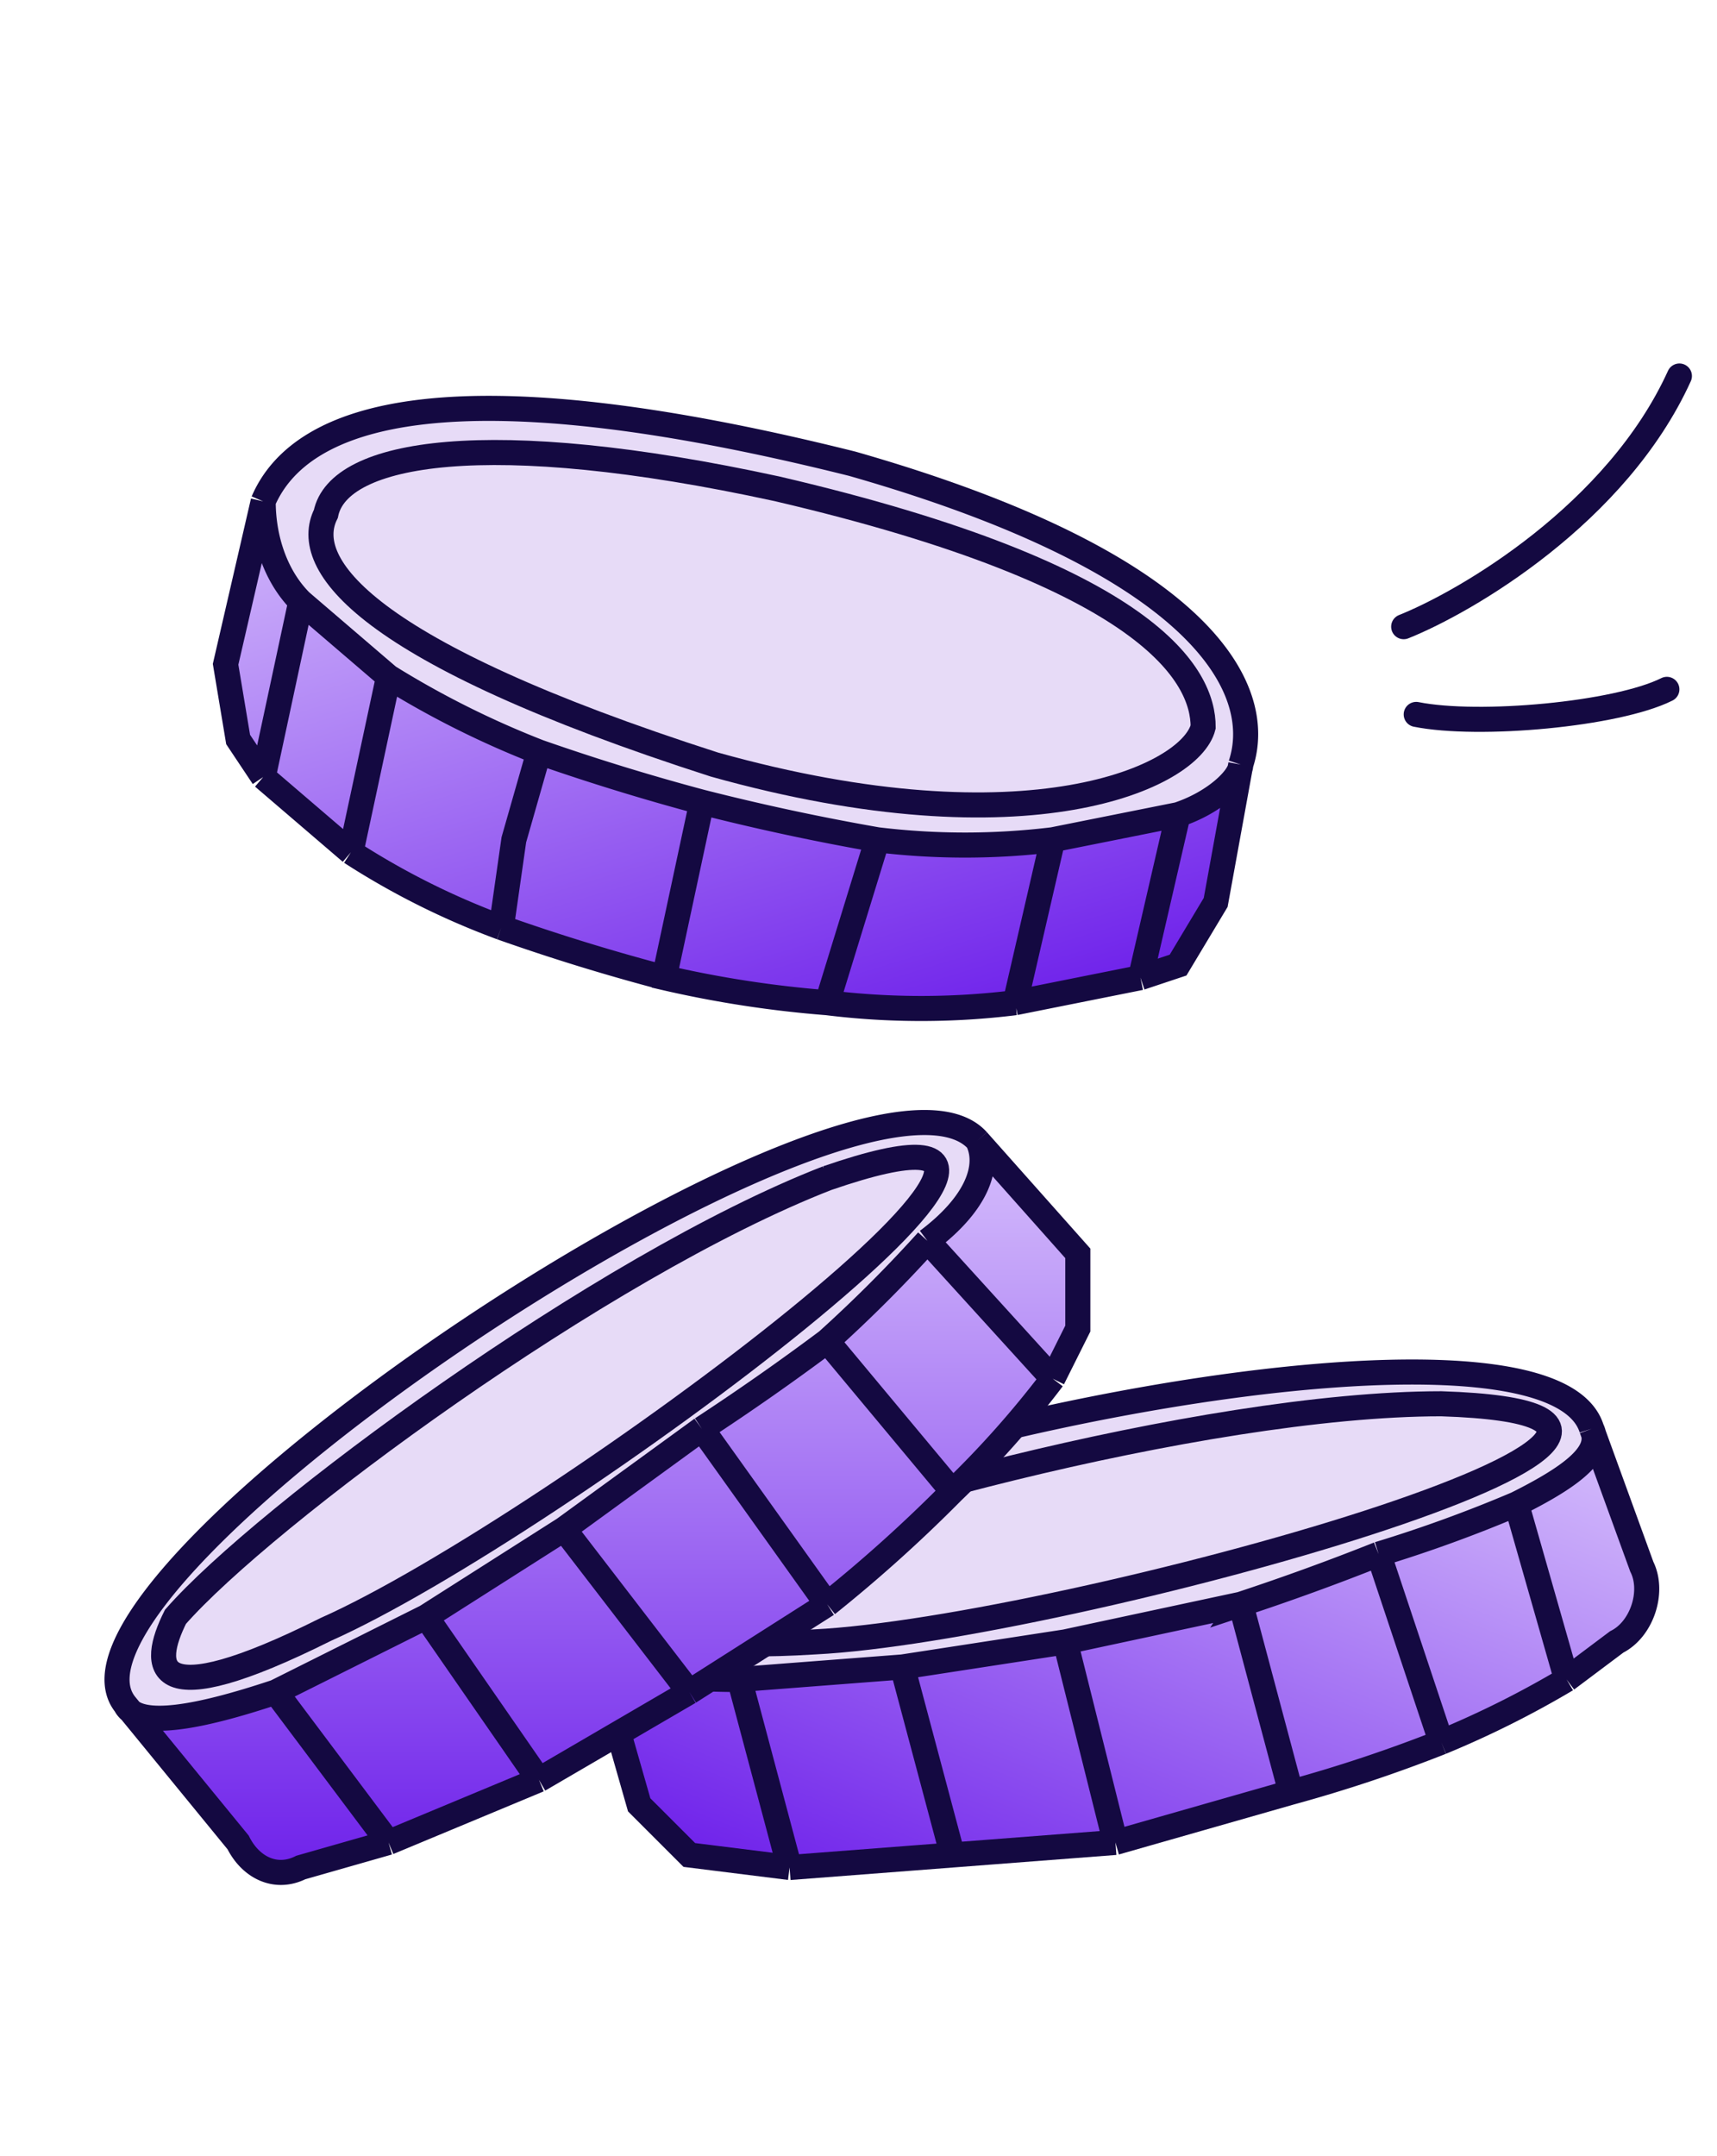 <svg xmlns="http://www.w3.org/2000/svg" fill="none" viewBox="0 0 137 172"><path stroke="#140941" stroke-linecap="round" stroke-width="2" d="M112 50c5-2 17-9 22-20m-21 27c5 1 16 0 20-2"/><path fill="#E7DBF7" d="M47 130c1 3 5 4 12 4a104 104 0 0 0 26-3 238 238 0 0 0 36-11c4-2 7-4 6-6-4-13-83 5-80 16Z"/><path fill="url(#a)" d="m51 144 4 4 8 1-4-15c-7 0-11-1-12-4l4 14Z"/><path fill="url(#b)" d="m59 134 4 15 13-1-4-15-13 1Z"/><path fill="url(#c)" d="m72 133 4 15 13-1-4-16-13 2Z"/><path fill="url(#d)" d="m85 131 4 16 14-4-4-15-14 3Z"/><path fill="url(#e)" d="m99 128 4 15a116 116 0 0 0 12-4l-5-15a143 143 0 0 1-11 4Z"/><path fill="url(#f)" d="m118 121-8 3 5 15a77 77 0 0 0 10-5l-4-14-3 1Z"/><path fill="url(#g)" d="M129 131c2-1 3-4 2-6l-4-11c1 2-2 4-6 6l4 14 4-3Z"/><path stroke="#140941" stroke-width="2" d="M47 130c-3-11 76-29 80-16m0 0 4 11c1 2 0 5-2 6l-4 3m2-20c1 2-2 4-6 6m-62 14 4 15m-4-15 13-1m-13 1c-7 0-11-1-12-4m16 19-8-1-4-4-4-14m16 19 13-1m-4-15 4 15m-4-15 13-2m-9 17 13-1m-4-16 4 16m-4-16 14-3m-10 19 14-4m-4-15 4 15m-4-15a195 195 0 0 0 11-4m-7 19a116 116 0 0 0 12-4m-5-15a110 110 0 0 0 11-4m-11 4 5 15m0 0a77 77 0 0 0 10-5m-4-14 4 14"/><path stroke="#140941" stroke-width="2" d="M115 112c-19 0-52 9-61 14-4 2-5 6 11 5 20-1 81-18 50-19Z"/><path fill="#E7DBF7" d="M10 136c1 2 6 1 12-1a104 104 0 0 0 23-13 238 238 0 0 0 29-23c4-3 5-6 4-8-9-10-76 35-68 45Z"/><path fill="url(#h)" d="M19 147c1 2 3 3 5 2l7-2-9-12c-6 2-11 3-12 1l9 11Z"/><path fill="url(#i)" d="m22 135 9 12 12-5-9-13-12 6Z"/><path fill="url(#j)" d="m34 129 9 13 12-7-10-13-11 7Z"/><path fill="url(#k)" d="m45 122 10 13 11-7-10-14-11 8Z"/><path fill="url(#l)" d="m56 114 10 14a116 116 0 0 0 10-9l-10-12a141 141 0 0 1-10 7Z"/><path fill="url(#m)" d="m72 102-6 5 10 12a77 77 0 0 0 8-9L74 99l-2 3Z"/><path fill="url(#n)" d="M86 106v-6l-8-9c1 2 0 5-4 8l10 11 2-4Z"/><path stroke="#140941" stroke-width="2" d="M10 136c-8-10 59-55 68-45m0 0 8 9v6l-2 4m-6-19c1 2 0 5-4 8m-52 36 9 12m-9-12 12-6m-12 6c-6 2-11 3-12 1m21 11-7 2c-2 1-4 0-5-2l-9-11m21 11 12-5m-9-13 9 13m-9-13 11-7m-2 20 12-7m-10-13 10 13m-10-13 11-8m-1 21 11-7m-10-14 10 14m-10-14a196 196 0 0 0 10-7m0 21a116 116 0 0 0 10-9m-10-12a111 111 0 0 0 8-8m-8 8 10 12m0 0a77 77 0 0 0 8-9M74 99l10 11"/><path stroke="#140941" stroke-width="2" d="M66 94c-18 7-45 27-52 35-2 4-2 8 12 1 18-8 69-46 40-36Z"/><path fill="#E7DBF7" d="M68 37c-32-8-44-4-47 3 0 3 1 6 3 8l7 6a73 73 0 0 0 12 6 141 141 0 0 0 29 7 70 70 0 0 0 12 0l10-2c3-1 5-3 5-4 2-6-3-16-31-24Z"/><path fill="url(#o)" d="m91 78 3-13-10 2-3 13 10-2Z"/><path fill="url(#p)" d="m94 77 3-5 2-11c0 1-2 3-5 4l-3 13 3-1Z"/><path fill="url(#q)" d="M84 67a58 58 0 0 1-14 0l-4 13a79 79 0 0 0 15 0l3-13Z"/><path fill="url(#r)" d="M67 66a95 95 0 0 1-11-2l-3 14a88 88 0 0 0 13 2l4-13-3-1Z"/><path fill="url(#s)" d="m50 77 3 1 3-14a180 180 0 0 1-13-4l-2 7-1 7 10 3Z"/><path fill="url(#t)" d="m31 54-3 14a61 61 0 0 0 12 6l1-7 2-7a107 107 0 0 1-12-6Z"/><path fill="url(#u)" d="m24 48-3 14 7 6 3-14-7-6Z"/><path fill="url(#v)" d="m18 53 1 6 2 3 3-14c-2-2-3-5-3-8l-3 13Z"/><path stroke="#140941" stroke-width="2" d="M21 40c3-7 15-11 47-3 28 8 33 18 31 24m0 0-2 11-3 5-3 1m8-17c0 1-2 3-5 4M53 78a164 164 0 0 1-13-4m13 4a88 88 0 0 0 13 2m-13-2 3-14M24 48l-3 14m3-14 7 6m-7-6c-2-2-3-5-3-8m0 22-2-3-1-6 3-13m0 22 7 6m3-14-3 14m3-14a73 73 0 0 0 12 6m-15 8a61 61 0 0 0 12 6m54-9-3 13m3-13-10 2m7 11-10 2m3-13a58 58 0 0 1-14 0m14 0-3 13m0 0a61 61 0 0 1-15 0M56 64a187 187 0 0 0 14 3m-14-3a180 180 0 0 1-13-4m0 0-2 7-1 7m30-7-4 13"/><path stroke="#140941" stroke-width="2" d="M62 39c-23-5-35-3-36 2-2 4 3 11 31 20 25 7 38 1 39-3 0-4-4-12-34-19Z"/><defs><linearGradient id="a" x1="102.8" x2="77.4" y1="92.1" y2="155.5" gradientUnits="userSpaceOnUse"><stop stop-color="#E9DCFF"/><stop offset="1" stop-color="#7125EB"/></linearGradient><linearGradient id="b" x1="102.8" x2="77.4" y1="92.1" y2="155.5" gradientUnits="userSpaceOnUse"><stop stop-color="#E9DCFF"/><stop offset="1" stop-color="#7125EB"/></linearGradient><linearGradient id="c" x1="102.8" x2="77.4" y1="92.1" y2="155.5" gradientUnits="userSpaceOnUse"><stop stop-color="#E9DCFF"/><stop offset="1" stop-color="#7125EB"/></linearGradient><linearGradient id="d" x1="102.8" x2="77.4" y1="92.1" y2="155.5" gradientUnits="userSpaceOnUse"><stop stop-color="#E9DCFF"/><stop offset="1" stop-color="#7125EB"/></linearGradient><linearGradient id="e" x1="102.8" x2="77.4" y1="92.1" y2="155.5" gradientUnits="userSpaceOnUse"><stop stop-color="#E9DCFF"/><stop offset="1" stop-color="#7125EB"/></linearGradient><linearGradient id="f" x1="102.8" x2="77.4" y1="92.1" y2="155.5" gradientUnits="userSpaceOnUse"><stop stop-color="#E9DCFF"/><stop offset="1" stop-color="#7125EB"/></linearGradient><linearGradient id="g" x1="102.8" x2="77.4" y1="92.1" y2="155.5" gradientUnits="userSpaceOnUse"><stop stop-color="#E9DCFF"/><stop offset="1" stop-color="#7125EB"/></linearGradient><linearGradient id="h" x1="47.2" x2="47.2" y1="79.9" y2="148.1" gradientUnits="userSpaceOnUse"><stop stop-color="#E9DCFF"/><stop offset="1" stop-color="#7125EB"/></linearGradient><linearGradient id="i" x1="47.2" x2="47.2" y1="79.9" y2="148.1" gradientUnits="userSpaceOnUse"><stop stop-color="#E9DCFF"/><stop offset="1" stop-color="#7125EB"/></linearGradient><linearGradient id="j" x1="47.2" x2="47.2" y1="79.9" y2="148.1" gradientUnits="userSpaceOnUse"><stop stop-color="#E9DCFF"/><stop offset="1" stop-color="#7125EB"/></linearGradient><linearGradient id="k" x1="47.2" x2="47.2" y1="79.9" y2="148.1" gradientUnits="userSpaceOnUse"><stop stop-color="#E9DCFF"/><stop offset="1" stop-color="#7125EB"/></linearGradient><linearGradient id="l" x1="47.2" x2="47.2" y1="79.9" y2="148.1" gradientUnits="userSpaceOnUse"><stop stop-color="#E9DCFF"/><stop offset="1" stop-color="#7125EB"/></linearGradient><linearGradient id="m" x1="47.2" x2="47.2" y1="79.9" y2="148.1" gradientUnits="userSpaceOnUse"><stop stop-color="#E9DCFF"/><stop offset="1" stop-color="#7125EB"/></linearGradient><linearGradient id="n" x1="47.2" x2="47.2" y1="79.9" y2="148.1" gradientUnits="userSpaceOnUse"><stop stop-color="#E9DCFF"/><stop offset="1" stop-color="#7125EB"/></linearGradient><linearGradient id="o" x1="45.5" x2="65.4" y1="18.2" y2="84.3" gradientUnits="userSpaceOnUse"><stop stop-color="#E9DCFF"/><stop offset="1" stop-color="#7125EB"/></linearGradient><linearGradient id="p" x1="45.5" x2="65.4" y1="18.2" y2="84.3" gradientUnits="userSpaceOnUse"><stop stop-color="#E9DCFF"/><stop offset="1" stop-color="#7125EB"/></linearGradient><linearGradient id="q" x1="45.5" x2="65.4" y1="18.2" y2="84.3" gradientUnits="userSpaceOnUse"><stop stop-color="#E9DCFF"/><stop offset="1" stop-color="#7125EB"/></linearGradient><linearGradient id="r" x1="45.5" x2="65.4" y1="18.2" y2="84.3" gradientUnits="userSpaceOnUse"><stop stop-color="#E9DCFF"/><stop offset="1" stop-color="#7125EB"/></linearGradient><linearGradient id="s" x1="45.5" x2="65.4" y1="18.2" y2="84.3" gradientUnits="userSpaceOnUse"><stop stop-color="#E9DCFF"/><stop offset="1" stop-color="#7125EB"/></linearGradient><linearGradient id="t" x1="45.5" x2="65.4" y1="18.2" y2="84.3" gradientUnits="userSpaceOnUse"><stop stop-color="#E9DCFF"/><stop offset="1" stop-color="#7125EB"/></linearGradient><linearGradient id="u" x1="45.5" x2="65.4" y1="18.2" y2="84.3" gradientUnits="userSpaceOnUse"><stop stop-color="#E9DCFF"/><stop offset="1" stop-color="#7125EB"/></linearGradient><linearGradient id="v" x1="45.5" x2="65.4" y1="18.2" y2="84.3" gradientUnits="userSpaceOnUse"><stop stop-color="#E9DCFF"/><stop offset="1" stop-color="#7125EB"/></linearGradient></defs></svg>